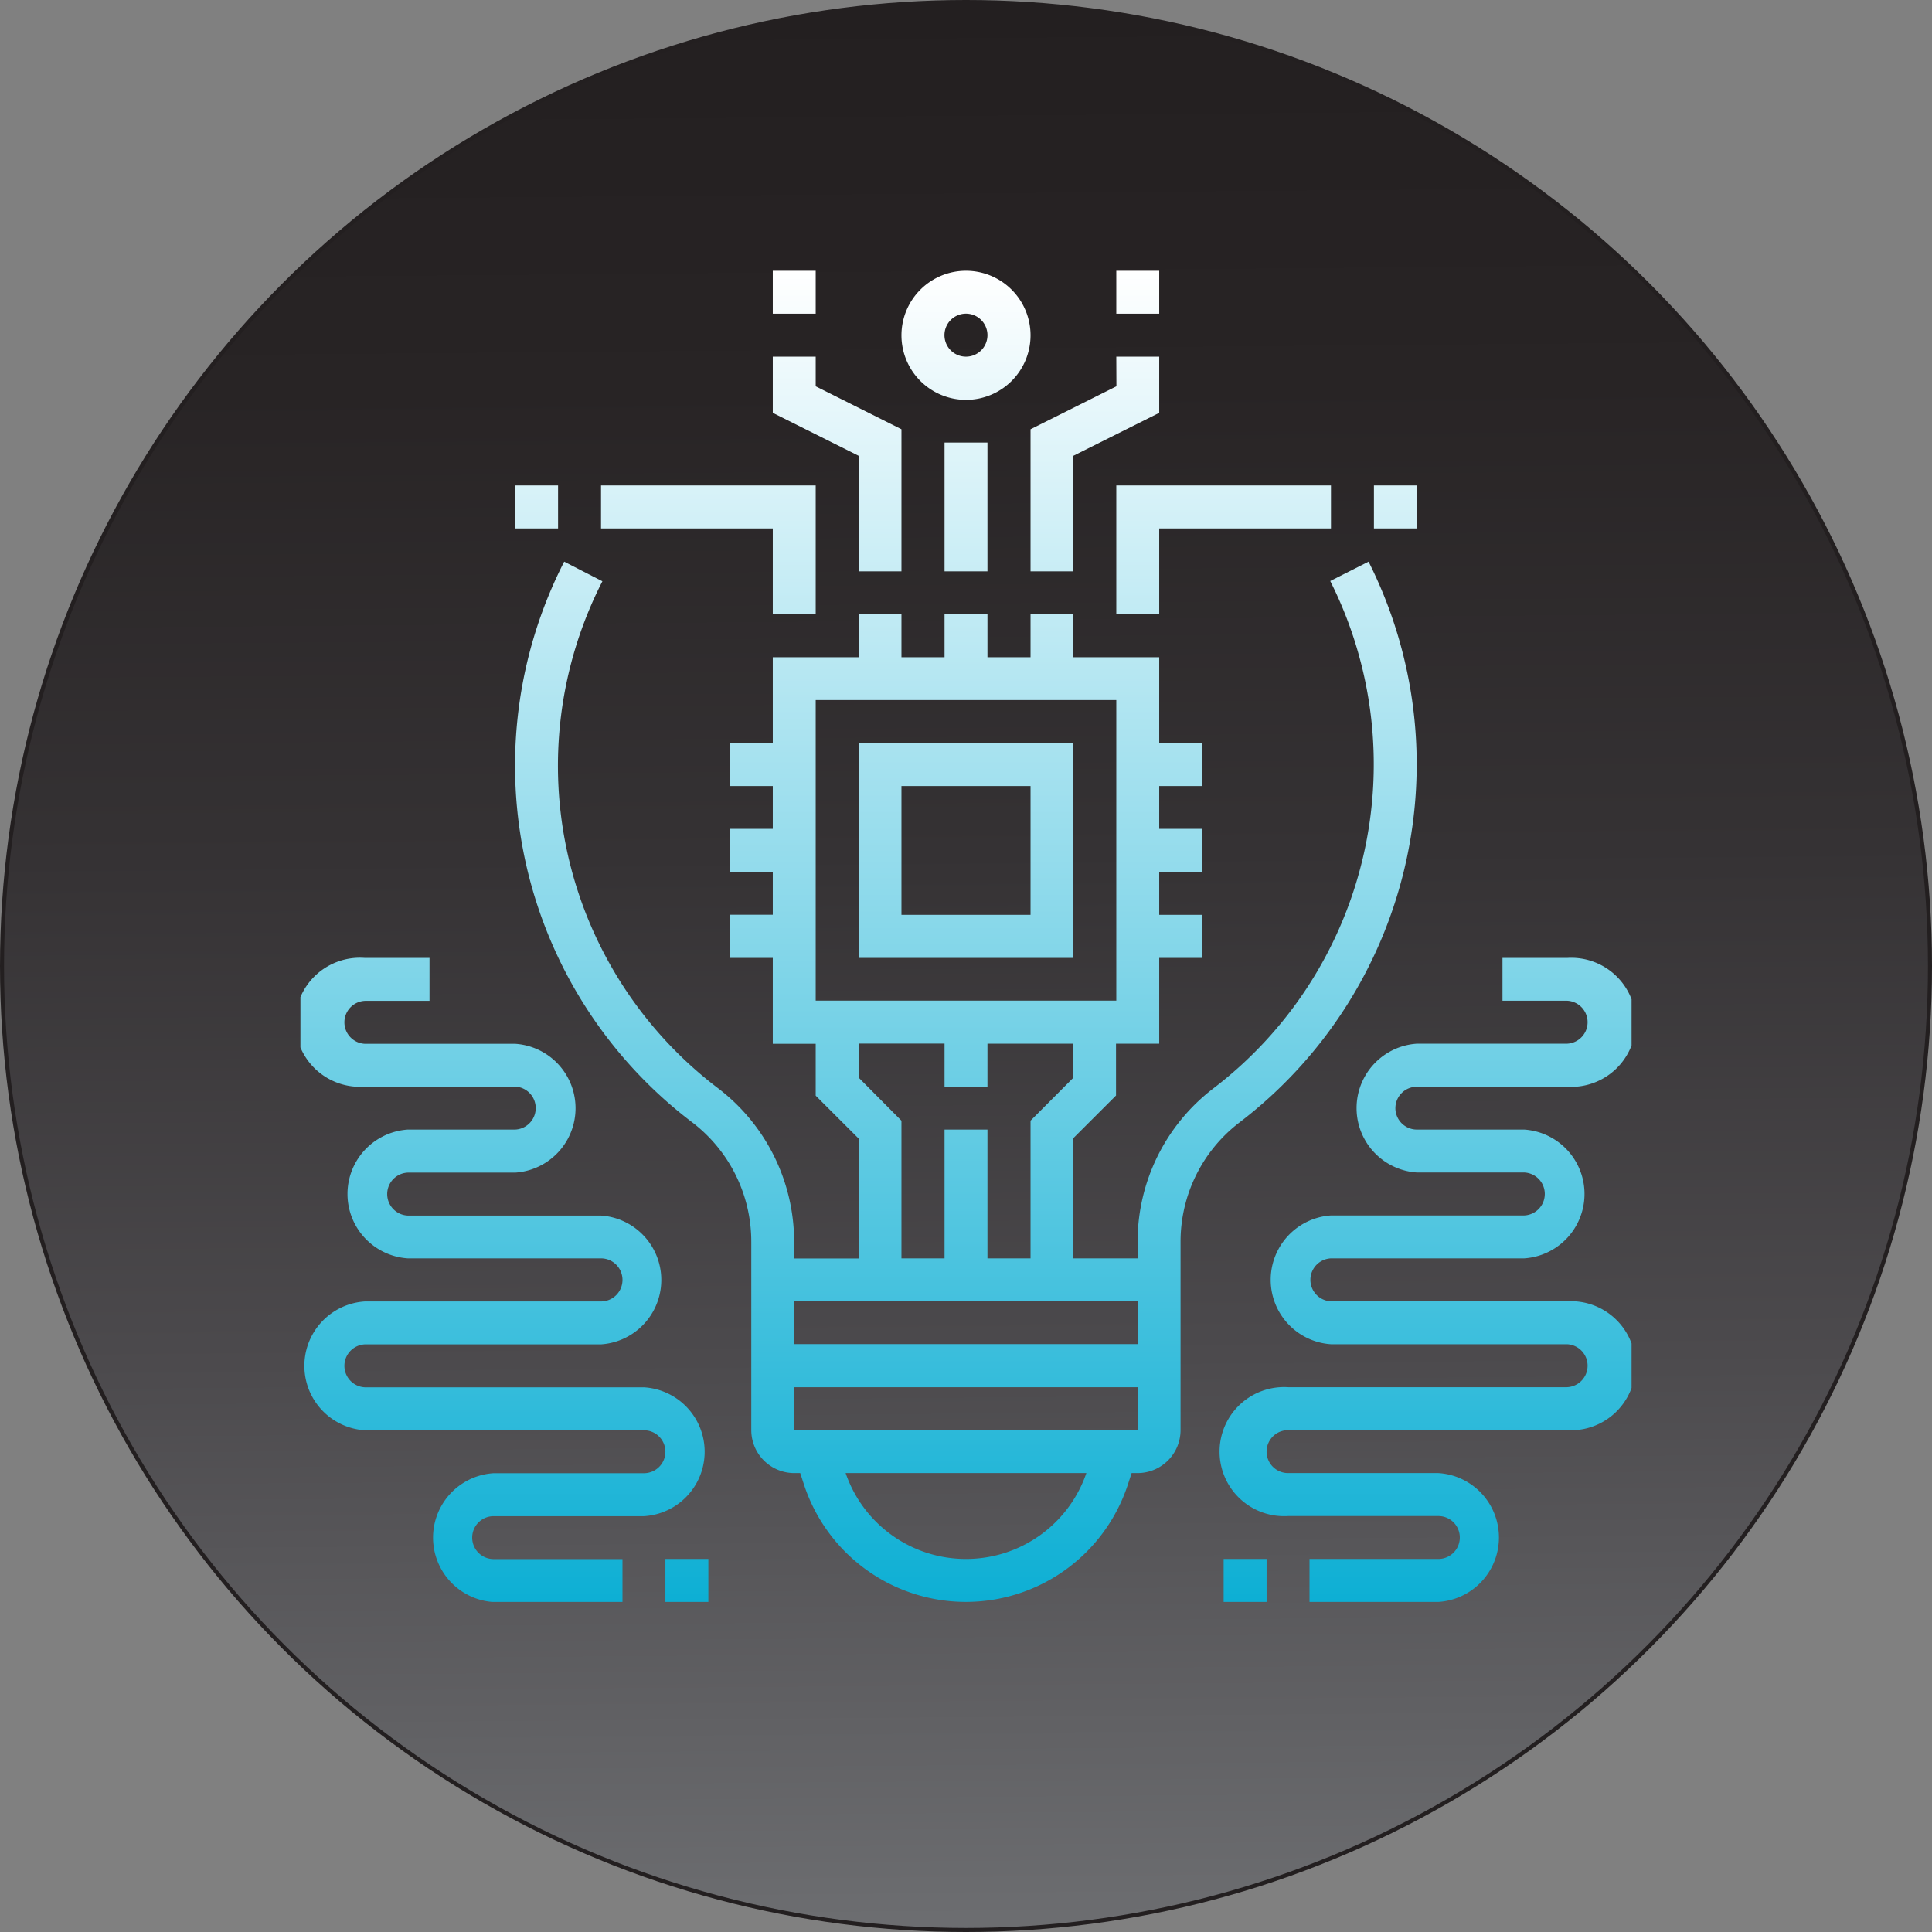 <svg xmlns="http://www.w3.org/2000/svg" xmlns:xlink="http://www.w3.org/1999/xlink" id="Layer_1" data-name="Layer 1" viewBox="0 0 478.96 478.96"><rect x="0" y="0" width="478.96" height="478.96" fill="#808080" stroke="none"/><defs><style>.cls-1{fill:none;}.cls-2{stroke:#231f20;stroke-miterlimit:10;fill:url(#linear-gradient);}.cls-3{clip-path:url(#clip-path);}.cls-4{fill:url(#linear-gradient-2);}</style><linearGradient id="linear-gradient" x1="247.95" y1="8.61" x2="252.04" y2="489.63" gradientTransform="translate(489.48 489.48) rotate(180)" gradientUnits="userSpaceOnUse"><stop offset="0" stop-color="#6d6e71"></stop><stop offset="0.02" stop-color="#6b6c6f"></stop><stop offset="0.3" stop-color="#4c4a4d"></stop><stop offset="0.56" stop-color="#353234"></stop><stop offset="0.8" stop-color="#282425"></stop><stop offset="1" stop-color="#231f20"></stop></linearGradient><clipPath id="clip-path" transform="translate(-10.52 -10.52)"><rect class="cls-1" x="85" y="77.65" width="330" height="330"></rect></clipPath><linearGradient id="linear-gradient-2" x1="250" y1="94.35" x2="250" y2="424.35" gradientTransform="matrix(1, 0, 0, -1, 0, 502)" gradientUnits="userSpaceOnUse"><stop offset="0" stop-color="#0dafd4"></stop><stop offset="1" stop-color="#fff"></stop></linearGradient></defs><circle class="cls-2" cx="239.48" cy="239.48" r="238.98"></circle><g class="cls-3"><path class="cls-4" d="M207.42,375.71h1.48l1,3.05a42.25,42.25,0,0,0,80.16,0l1-3.05h1.48a10.66,10.66,0,0,0,10.65-10.64V318.32a37.18,37.18,0,0,1,14.47-29.43,111.7,111.7,0,0,0,32.14-139.13l-9.5,4.8a101.06,101.06,0,0,1-29.09,125.87,47.83,47.83,0,0,0-18.67,37.89v4.16h-16V292.75l10.65-10.64V269.26H297.9V248h10.65V237.32H297.9V226.68h10.65V216H297.9V205.39h10.65V194.74H297.9V173.45H276.61V162.81H266v10.64H255.32V162.81H244.68v10.64H234V162.81H223.39v10.64H202.1v21.29H191.45v10.65H202.1V216H191.45v10.65H202.1v10.64H191.45V248H202.1v21.29h10.64v12.85l10.65,10.64v29.73h-16v-4.16a47.85,47.85,0,0,0-18.67-37.9,100.38,100.38,0,0,1-28.86-125.83l-9.47-4.86A111,111,0,0,0,182.3,288.89a37.18,37.18,0,0,1,14.47,29.43v46.75A10.66,10.66,0,0,0,207.42,375.71ZM250,397a31.53,31.53,0,0,1-29.84-21.29h59.68A31.53,31.53,0,0,1,250,397Zm-42.58-31.93V354.42h85.16v10.65Zm5.32-181h74.52v74.51H212.74Zm10.65,93.6v-8.44h21.29V279.9h10.64V269.26h21.29v8.44L266,288.35v34.13H255.32V290.55H244.68v31.93H234V288.35Zm69.19,55.43v10.64H207.42V333.13ZM223.39,248h53.22V194.74H223.39ZM234,205.39H266v31.93H234ZM250,77.65a16,16,0,1,0,16,16A16,16,0,0,0,250,77.65Zm0,21.29a5.33,5.33,0,1,1,5.32-5.33A5.33,5.33,0,0,1,250,98.94Zm-5.32,21.29h10.64v31.93H244.68ZM212.74,88.29H202.1V77.65h10.64ZM202.1,98.94h10.64v7.35L234,116.94v35.22H223.39V123.52L202.1,112.87Zm-42.58,31.93h53.22v31.94H202.1V141.52H159.52Zm-10.65,0v10.65H138.23V130.87Zm37.26,276.78H175.48V397h10.65Zm-21.29-79.84a5.33,5.33,0,0,0-5.32-5.33H111.61a16,16,0,0,1,0-31.93h26.62a5.33,5.33,0,0,0,0-10.65H101A16,16,0,1,1,101,248h16v10.64H101a5.33,5.33,0,0,0,0,10.65h37.26a16,16,0,0,1,0,31.93H111.61a5.33,5.33,0,0,0,0,10.65h47.91a16,16,0,0,1,0,31.93H101a5.33,5.33,0,0,0,0,10.65h69.19a16,16,0,0,1,0,31.94H132.9a5.32,5.32,0,0,0,0,10.64h31.94v10.65H132.9a16,16,0,0,1,0-31.94h37.26a5.32,5.32,0,0,0,0-10.64H101a16,16,0,0,1,0-31.94h58.55A5.33,5.33,0,0,0,164.84,327.81ZM287.26,77.65H297.9V88.29H287.26Zm0,21.29H297.9v13.93l-21.29,10.65v28.64H266V116.94l21.29-10.65Zm0,31.93h53.22v10.65H297.9v21.29H287.26Zm74.51,10.65H351.13V130.87h10.64ZM324.52,407.65H313.87V397h10.65Zm31.93-122.42a5.33,5.33,0,0,0,5.32,5.32h26.62a16,16,0,0,1,0,31.93H340.48a5.33,5.33,0,0,0,0,10.65H399a16,16,0,1,1,0,31.94H329.84a5.32,5.32,0,1,0,0,10.64H367.1a16,16,0,0,1,0,31.94H335.16V397H367.1a5.32,5.32,0,0,0,0-10.64H329.84a16,16,0,1,1,0-31.94H399a5.33,5.33,0,0,0,0-10.65H340.48a16,16,0,0,1,0-31.93h47.91a5.33,5.33,0,0,0,0-10.65H361.77a16,16,0,0,1,0-31.93H399a5.33,5.33,0,0,0,0-10.65h-16V248h16a16,16,0,1,1,0,31.93H361.77A5.33,5.33,0,0,0,356.45,285.23Z" transform="translate(-10.52 -10.52)"></path></g></svg>